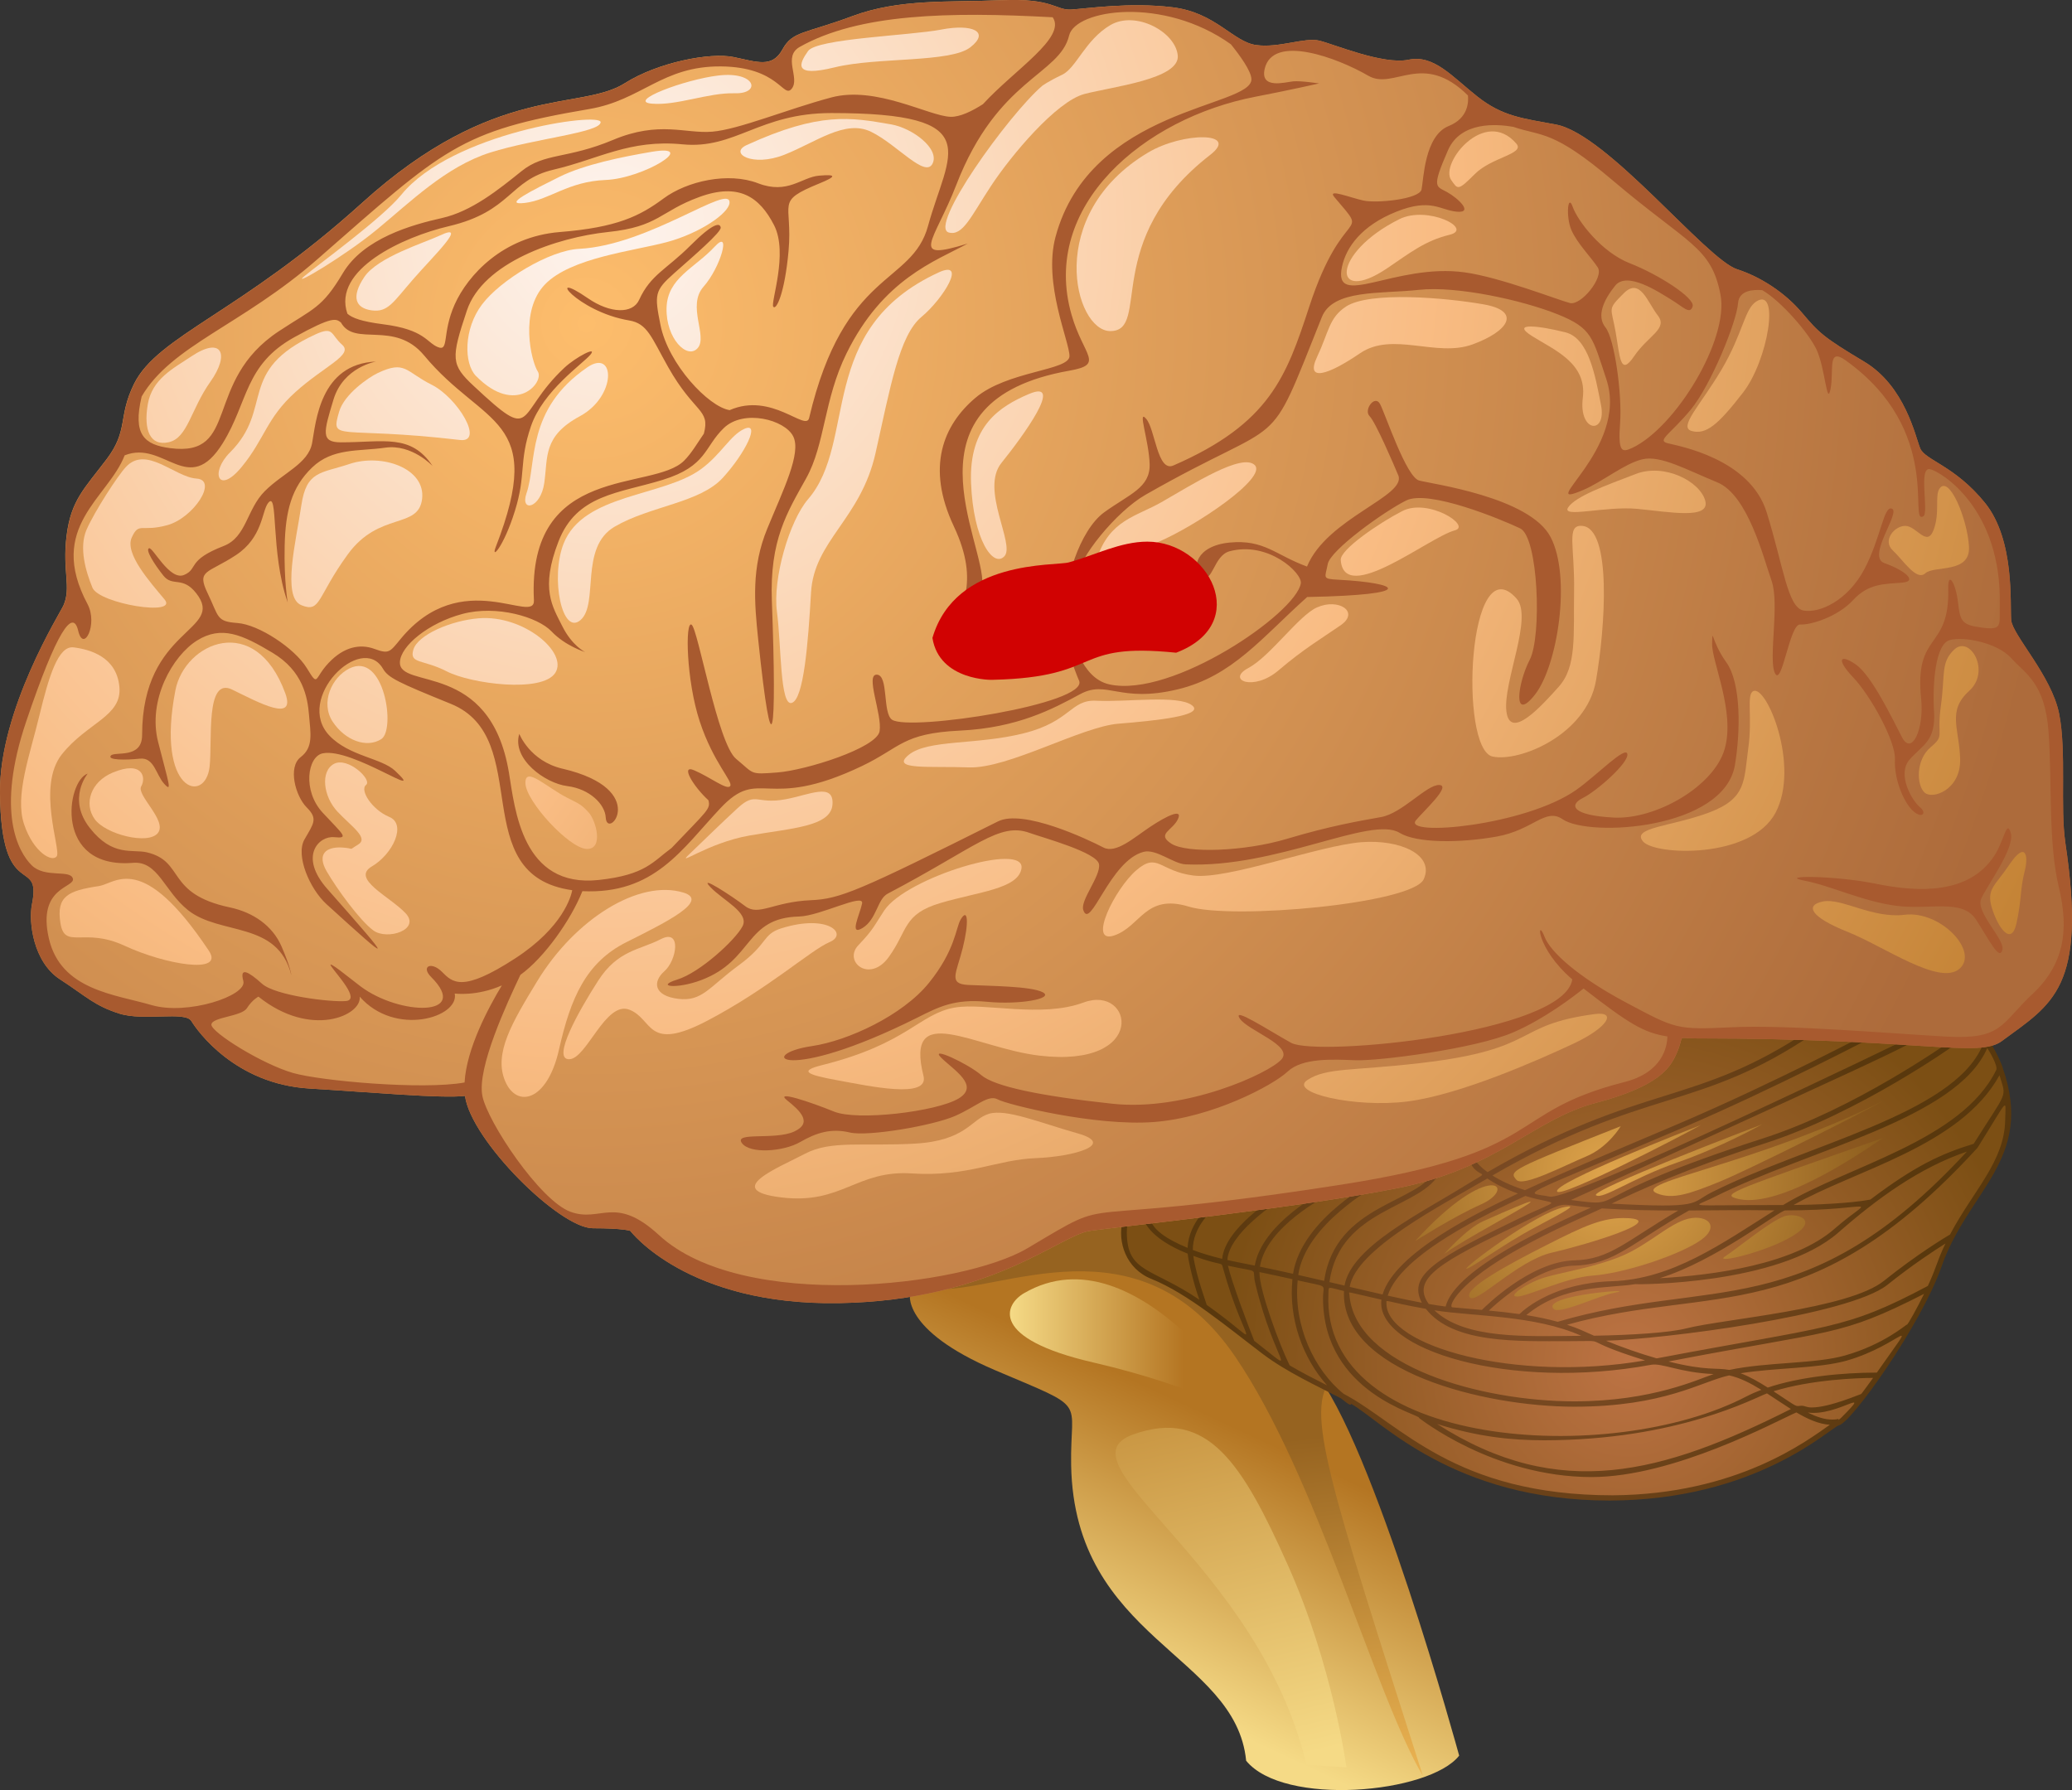 <?xml version="1.0" encoding="UTF-8"?><svg xmlns="http://www.w3.org/2000/svg" xmlns:xlink="http://www.w3.org/1999/xlink" viewBox="0 0 761.78 658.19"><rect x="0" y="0" width="761.78" height="658.19" fill="#333333" stroke="none"/><defs><style>.cls-1{fill:url(#radial-gradient-39);}.cls-2{fill:url(#radial-gradient-46);}.cls-3{fill:url(#linear-gradient-2);}.cls-4{fill:url(#radial-gradient-7);}.cls-5{fill:url(#radial-gradient-34);}.cls-6{fill:url(#radial-gradient-10);}.cls-7{fill:url(#radial-gradient-47);}.cls-8{fill:url(#radial-gradient-48);}.cls-9{fill:url(#radial-gradient-31);}.cls-10{fill:url(#radial-gradient-28);}.cls-11{fill:url(#radial-gradient-65);}.cls-12{fill:url(#radial-gradient-16);}.cls-13{fill:url(#radial-gradient-57);}.cls-14{fill:url(#radial-gradient-50);}.cls-15{fill:url(#radial-gradient-20);}.cls-16{fill:url(#radial-gradient-21);}.cls-17{fill:url(#radial-gradient-8);}.cls-18{fill:url(#radial-gradient-5);}.cls-19{fill:url(#radial-gradient-4);}.cls-20{fill:url(#radial-gradient-67);}.cls-21{fill:url(#radial-gradient-40);}.cls-22{fill:url(#radial-gradient-64);}.cls-23{fill:url(#radial-gradient-32);}.cls-24{fill:url(#radial-gradient-52);}.cls-25{fill:url(#radial-gradient-54);}.cls-26{fill:url(#radial-gradient-25);}.cls-27{fill:url(#radial-gradient-26);}.cls-28{fill:url(#radial-gradient-22);}.cls-29{fill:url(#radial-gradient-6);}.cls-30{fill:url(#radial-gradient-19);}.cls-31{fill:url(#radial-gradient-60);}.cls-32{fill:url(#radial-gradient-12);}.cls-33{fill:url(#radial-gradient-55);}.cls-34{fill:url(#radial-gradient-49);}.cls-35{fill:url(#radial-gradient-41);}.cls-36{fill:url(#radial-gradient-35);}.cls-37{fill:url(#radial-gradient);}.cls-38{fill:url(#radial-gradient-27);}.cls-39{fill:url(#radial-gradient-13);}.cls-40{fill:url(#radial-gradient-43);}.cls-41{fill:url(#radial-gradient-30);}.cls-42{fill:url(#radial-gradient-66);}.cls-43{fill:url(#radial-gradient-51);}.cls-44{fill:url(#radial-gradient-61);}.cls-45{fill:url(#radial-gradient-24);}.cls-46{fill:url(#radial-gradient-58);}.cls-47{fill:url(#radial-gradient-15);}.cls-48{fill:url(#radial-gradient-2);}.cls-49{fill:url(#radial-gradient-38);}.cls-50{fill:url(#radial-gradient-3);}.cls-51{fill:#d10202;}.cls-52{fill:url(#radial-gradient-56);}.cls-53{fill:url(#radial-gradient-42);}.cls-54{fill:url(#radial-gradient-53);}.cls-55{fill:url(#radial-gradient-45);}.cls-56{fill:url(#radial-gradient-17);}.cls-57{fill:url(#radial-gradient-33);}.cls-58{fill:url(#radial-gradient-14);}.cls-59{fill:url(#linear-gradient-3);}.cls-60{fill:url(#radial-gradient-37);}.cls-61{fill:url(#linear-gradient);}.cls-62{fill:url(#radial-gradient-29);}.cls-63{fill:url(#radial-gradient-62);}.cls-64{fill:#a85a2f;}.cls-65{fill:url(#radial-gradient-59);}.cls-66{fill:url(#radial-gradient-23);}.cls-67{fill:url(#radial-gradient-63);}.cls-68{fill:url(#radial-gradient-36);}.cls-69{fill:url(#linear-gradient-4);}.cls-70{fill:url(#radial-gradient-11);}.cls-71{fill:url(#radial-gradient-18);}.cls-72{fill:url(#radial-gradient-9);}.cls-73{fill:url(#radial-gradient-44);}</style><linearGradient id="linear-gradient" x1="409.29" y1="616.67" x2="471.08" y2="484.26" gradientUnits="userSpaceOnUse"><stop offset="0" stop-color="#f5da86"/><stop offset=".7" stop-color="#b47522"/></linearGradient><linearGradient id="linear-gradient-2" x1="371.29" y1="496.47" x2="462.69" y2="496.47" xlink:href="#linear-gradient"/><linearGradient id="linear-gradient-3" x1="466.07" y1="648.37" x2="402.4" y2="376.06" xlink:href="#linear-gradient"/><linearGradient id="linear-gradient-4" x1="445.27" y1="670.86" x2="423.51" y2="475.68" gradientUnits="userSpaceOnUse"><stop offset="0" stop-color="#f2ba56"/><stop offset=".7" stop-color="#966320"/></linearGradient><radialGradient id="radial-gradient" cx="598.65" cy="500.33" fx="598.65" fy="500.33" r="148.19" gradientUnits="userSpaceOnUse"><stop offset="0" stop-color="#bd7344"/><stop offset="1" stop-color="#7c4f14"/></radialGradient><radialGradient id="radial-gradient-2" cx="575.79" cy="465.14" fx="575.79" fy="465.14" r="130.92" gradientUnits="userSpaceOnUse"><stop offset="0" stop-color="#89522d"/><stop offset="1" stop-color="#59380d"/></radialGradient><radialGradient id="radial-gradient-3" cx="215.62" cy="118.95" fx="215.62" fy="118.95" r="545.41" gradientUnits="userSpaceOnUse"><stop offset="0" stop-color="#fdbd6c"/><stop offset="1" stop-color="#ad6b3b"/></radialGradient><radialGradient id="radial-gradient-4" cx="32.66" cy="173.81" fx="32.66" fy="173.81" r="442.95" gradientUnits="userSpaceOnUse"><stop offset="0" stop-color="#fdf4ef"/><stop offset=".47" stop-color="#f9bc83"/><stop offset="1" stop-color="#b77522"/></radialGradient><radialGradient id="radial-gradient-5" cx="223.67" cy="83.64" fx="223.67" fy="83.64" r="646.01" xlink:href="#radial-gradient-4"/><radialGradient id="radial-gradient-6" cx="223.67" cy="83.75" fx="223.67" fy="83.75" r="643.68" xlink:href="#radial-gradient-4"/><radialGradient id="radial-gradient-7" cx="223.67" cy="83.69" fx="223.67" fy="83.69" r="645.67" xlink:href="#radial-gradient-4"/><radialGradient id="radial-gradient-8" cx="223.67" cy="83.56" fx="223.67" fy="83.56" r="645.55" xlink:href="#radial-gradient-4"/><radialGradient id="radial-gradient-9" cx="223.67" cy="83.69" fx="223.67" fy="83.69" r="645.69" xlink:href="#radial-gradient-4"/><radialGradient id="radial-gradient-10" cx="223.67" cy="83.69" fx="223.67" fy="83.69" r="645.68" xlink:href="#radial-gradient-4"/><radialGradient id="radial-gradient-11" cx="223.67" cy="83.69" fx="223.67" fy="83.69" r="645.69" xlink:href="#radial-gradient-4"/><radialGradient id="radial-gradient-12" cx="223.67" cy="83.69" fx="223.67" fy="83.69" r="645.66" xlink:href="#radial-gradient-4"/><radialGradient id="radial-gradient-13" cx="223.67" cy="83.69" fx="223.67" fy="83.69" r="645.66" xlink:href="#radial-gradient-4"/><radialGradient id="radial-gradient-14" cx="223.67" cy="83.69" fx="223.67" fy="83.69" r="645.67" xlink:href="#radial-gradient-4"/><radialGradient id="radial-gradient-15" cx="224.32" cy="83.69" fx="224.32" fy="83.69" r="643.66" xlink:href="#radial-gradient-4"/><radialGradient id="radial-gradient-16" cx="223.67" cy="83.69" fx="223.67" fy="83.69" r="645.66" xlink:href="#radial-gradient-4"/><radialGradient id="radial-gradient-17" cx="223.71" cy="83.69" fx="223.71" fy="83.69" r="645.56" xlink:href="#radial-gradient-4"/><radialGradient id="radial-gradient-18" cx="223.67" cy="83.69" fx="223.67" fy="83.69" r="645.68" xlink:href="#radial-gradient-4"/><radialGradient id="radial-gradient-19" cx="223.67" cy="83.69" fx="223.67" fy="83.69" r="645.67" xlink:href="#radial-gradient-4"/><radialGradient id="radial-gradient-20" cx="223.67" cy="83.67" fx="223.67" fy="83.67" r="645.69" xlink:href="#radial-gradient-4"/><radialGradient id="radial-gradient-21" cx="223.66" cy="83.68" fx="223.66" fy="83.68" r="645.7" xlink:href="#radial-gradient-4"/><radialGradient id="radial-gradient-22" cx="223.68" cy="82.35" fx="223.68" fy="82.35" r="646.86" xlink:href="#radial-gradient-4"/><radialGradient id="radial-gradient-23" cx="223.67" cy="83.69" fx="223.67" fy="83.69" r="645.67" xlink:href="#radial-gradient-4"/><radialGradient id="radial-gradient-24" cx="222.15" cy="83.66" fx="222.15" fy="83.66" r="648.79" xlink:href="#radial-gradient-4"/><radialGradient id="radial-gradient-25" cx="223.54" cy="83.85" fx="223.54" fy="83.85" r="645.94" xlink:href="#radial-gradient-4"/><radialGradient id="radial-gradient-26" cx="223.68" cy="83.69" fx="223.68" fy="83.69" r="645.65" xlink:href="#radial-gradient-4"/><radialGradient id="radial-gradient-27" cx="223.67" cy="83.69" fx="223.67" fy="83.69" r="645.67" xlink:href="#radial-gradient-4"/><radialGradient id="radial-gradient-28" cx="223.67" cy="83.68" fx="223.67" fy="83.68" r="645.67" xlink:href="#radial-gradient-4"/><radialGradient id="radial-gradient-29" cx="223.68" cy="83.68" fx="223.68" fy="83.68" r="645.66" xlink:href="#radial-gradient-4"/><radialGradient id="radial-gradient-30" cx="223.68" cy="83.69" fx="223.68" fy="83.69" r="645.65" xlink:href="#radial-gradient-4"/><radialGradient id="radial-gradient-31" cx="223.65" cy="83.69" fx="223.65" fy="83.69" r="645.7" xlink:href="#radial-gradient-4"/><radialGradient id="radial-gradient-32" cx="223.67" cy="83.69" fx="223.67" fy="83.69" r="645.67" xlink:href="#radial-gradient-4"/><radialGradient id="radial-gradient-33" cx="223.63" cy="83.7" fx="223.63" fy="83.7" r="645.71" xlink:href="#radial-gradient-4"/><radialGradient id="radial-gradient-34" cx="223.67" cy="83.67" fx="223.67" fy="83.67" r="645.68" xlink:href="#radial-gradient-4"/><radialGradient id="radial-gradient-35" cx="223.67" cy="83.69" fx="223.67" fy="83.69" r="645.67" xlink:href="#radial-gradient-4"/><radialGradient id="radial-gradient-36" cx="223.67" cy="83.18" fx="223.67" fy="83.18" r="646.59" xlink:href="#radial-gradient-4"/><radialGradient id="radial-gradient-37" cx="223.67" cy="83.67" fx="223.67" fy="83.67" r="645.71" xlink:href="#radial-gradient-4"/><radialGradient id="radial-gradient-38" cx="223.67" cy="83.68" fx="223.67" fy="83.68" r="645.69" xlink:href="#radial-gradient-4"/><radialGradient id="radial-gradient-39" cx="223.67" cy="83.69" fx="223.67" fy="83.69" r="645.66" xlink:href="#radial-gradient-4"/><radialGradient id="radial-gradient-40" cx="223.67" cy="83.69" fx="223.67" fy="83.69" r="645.68" xlink:href="#radial-gradient-4"/><radialGradient id="radial-gradient-41" cx="223.67" cy="83.69" fx="223.67" fy="83.69" r="645.66" xlink:href="#radial-gradient-4"/><radialGradient id="radial-gradient-42" cx="223.68" cy="83.68" fx="223.68" fy="83.68" r="645.7" xlink:href="#radial-gradient-4"/><radialGradient id="radial-gradient-43" cx="223.36" cy="83.89" fx="223.36" fy="83.89" r="644.8" xlink:href="#radial-gradient-4"/><radialGradient id="radial-gradient-44" cx="223.67" cy="83.68" fx="223.67" fy="83.68" r="645.68" xlink:href="#radial-gradient-4"/><radialGradient id="radial-gradient-45" cx="223.67" cy="82.96" fx="223.67" fy="82.96" r="647.02" xlink:href="#radial-gradient-4"/><radialGradient id="radial-gradient-46" cx="223.67" cy="83.69" fx="223.67" fy="83.69" r="645.66" xlink:href="#radial-gradient-4"/><radialGradient id="radial-gradient-47" cx="223.67" cy="83.68" fx="223.67" fy="83.68" r="645.68" xlink:href="#radial-gradient-4"/><radialGradient id="radial-gradient-48" cx="223.67" cy="83.69" fx="223.67" fy="83.69" r="645.67" xlink:href="#radial-gradient-4"/><radialGradient id="radial-gradient-49" cx="223.67" cy="84.2" fx="223.67" fy="84.2" r="644.65" xlink:href="#radial-gradient-4"/><radialGradient id="radial-gradient-50" cx="223.67" cy="83.69" fx="223.67" fy="83.69" r="645.65" xlink:href="#radial-gradient-4"/><radialGradient id="radial-gradient-51" cx="222.34" cy="83.69" fx="222.34" fy="83.69" r="647.5" xlink:href="#radial-gradient-4"/><radialGradient id="radial-gradient-52" cx="223.68" cy="83.69" fx="223.68" fy="83.69" r="645.66" xlink:href="#radial-gradient-4"/><radialGradient id="radial-gradient-53" cx="223.67" cy="83.67" fx="223.67" fy="83.67" r="645.69" xlink:href="#radial-gradient-4"/><radialGradient id="radial-gradient-54" cx="223.53" cy="84.21" fx="223.53" fy="84.21" r="645.22" xlink:href="#radial-gradient-4"/><radialGradient id="radial-gradient-55" cx="223.67" cy="83.69" fx="223.67" fy="83.69" r="645.66" xlink:href="#radial-gradient-4"/><radialGradient id="radial-gradient-56" cx="591.87" cy="432.48" fx="591.87" fy="432.48" r="120.22" gradientUnits="userSpaceOnUse"><stop offset="0" stop-color="#e0a54c"/><stop offset="1" stop-color="#7c4f14"/></radialGradient><radialGradient id="radial-gradient-57" cx="591.8" cy="432.48" fx="591.8" fy="432.48" r="120.21" xlink:href="#radial-gradient-56"/><radialGradient id="radial-gradient-58" cx="591.75" cy="432.48" fx="591.75" fy="432.48" r="120.27" xlink:href="#radial-gradient-56"/><radialGradient id="radial-gradient-59" cx="591.72" cy="432.29" fx="591.72" fy="432.29" r="120.3" xlink:href="#radial-gradient-56"/><radialGradient id="radial-gradient-60" cx="592.19" cy="432.48" fx="592.19" fy="432.48" r="119.39" xlink:href="#radial-gradient-56"/><radialGradient id="radial-gradient-61" cx="591.89" cy="432.39" fx="591.89" fy="432.39" r="119.87" xlink:href="#radial-gradient-56"/><radialGradient id="radial-gradient-62" cx="591.79" cy="432.48" fx="591.79" fy="432.48" r="120.33" xlink:href="#radial-gradient-56"/><radialGradient id="radial-gradient-63" cx="591.8" cy="432.48" fx="591.8" fy="432.48" r="120.22" xlink:href="#radial-gradient-56"/><radialGradient id="radial-gradient-64" cx="591.8" cy="432.48" fx="591.8" fy="432.48" r="120.22" xlink:href="#radial-gradient-56"/><radialGradient id="radial-gradient-65" cx="592.35" cy="432.32" fx="592.35" fy="432.32" r="121.1" xlink:href="#radial-gradient-56"/><radialGradient id="radial-gradient-66" cx="591.56" cy="432.42" fx="591.56" fy="432.42" r="120" xlink:href="#radial-gradient-56"/><radialGradient id="radial-gradient-67" cx="592.03" cy="432.4" fx="592.03" fy="432.4" r="120.42" xlink:href="#radial-gradient-56"/></defs><g id="Layer_1"><g><path class="cls-61" d="m334.6,475.37s-3.73,13.52,31.24,28.44c34.97,14.92,27.51,9.79,27.97,34.97,1.19,64.02,60.52,69.5,64.34,108.63,13.81,16.95,67.41,12.08,78.32-1.87,0,0-31.7-116.09-53.61-141.73-21.91-25.64-38.23-68.07-78.79-59.21-40.56,8.86-65.27,20.98-69.47,30.77Z"/><path class="cls-3" d="m376.48,475.51c-7.24,4.21-12.73,16.65,25.47,25.47,38.2,8.81,60.73,21.55,60.73,21.55,0,0-44.08-71.51-86.2-47.02Z"/><path class="cls-59" d="m416.65,527.43c-28.76,10.28,46.02,47.33,63.67,121.47l14.69.98s-4.9-37.22-21.55-74.45c-16.65-37.22-29.39-57.8-56.82-48Z"/><path class="cls-69" d="m343.49,473.99c24.18,1.73,75.09-27.36,110.65,24.86,30.26,44.45,51.12,123.9,69,154.16-34.91-109.2-43.45-134.55-33.57-146.08,3.73-4.35-33.57-74.6-73.35-72.73-39.78,1.87-75.22,25.49-72.73,39.78Z"/><path class="cls-37" d="m464.76,497.03c12.67,9.6,29.96,15.74,38.02,21.89,8.06,6.14,36.48,32.26,90.24,31.87,53.76-.38,80.26-27.65,82.95-27.65s28.8-34.56,36.86-57.6c8.06-23.04,24.96-34.56,25.35-53.76.38-19.2-8.06-28.8-8.06-28.8-26.4-41.88-78.23-43.18-195.83-3.55-117.6,39.64-132.33,72.58-114.45,88.25,19.74,8.72,24.08,13.56,44.93,29.35Z"/><path class="cls-48" d="m736.33,392.76c.13-.36-3.2-8.03-5.48-10.44l-1.07.94c-.75-.13-.24-.35-1,1.39-10.95,25.22-64.79,36.21-99.72,53.89-7.62,3.88-3.23,5.85-36.56,4.03,9.45-4.54,26.85-12.64,56.5-22.2,34.76-11.21,69.73-36.2,69.77-36.23l-1.14-1.59c-2.66,1.62-35.67,25.14-69.24,35.96-70.7,22.77-48.95,25.6-70.81,22.72,141.79-64.71,127.65-58.21,126.46-60.67-3.96,2.14-126.18,61.04-134.25,59.43-9.35-1.87-14.28,1.62,48.19-25.02,34.23-14.61,71.32-34.07,71.33-34.08l-.91-1.73c-.52.21-35.98,18.98-71.19,34.01-17.93,7.67-38.59,16.15-56.55,24.45-5.27-1.69-9.16-3.61-11.97-5.4,56.36-32.47,75.93-23.61,118.04-52.13-1.41-1.91-1.07-1.57-1.17-1.57-42.65,28.63-61.55,19.34-118.66,52.47-6.15-4.5-3.56-5.47-6.57-3.78,3.5,7.12,9.02,2.08-1.59,8.67-16.4,10.22-41.89,22.49-44.43,36.83-1.82-.42-3.67-.85-5.54-1.29,3.78-27.47,34.26-26.98,40.62-40.44l-1.78-.81c-5.36,12.21-36.74,12.35-40.77,40.81-3.12-.72-6.3-1.45-9.54-2.18,1.38-9.44,8.59-17.74,15.59-23.65,13.04-11.03,14.76-7.61,12.89-11.22-.04.1-27.12,13.96-30.39,34.44-4-.89-8.06-1.77-12.18-2.62,2.38-14.91,24.57-25.94,24.66-26.24-1.13-2.14-.91-1.64-.91-1.74-.02.12-22.95,11.84-25.64,27.59-5.85-1.19-6.53-1.25-10.05-2.04.17-4.67,4.59-10.12,9.2-14.28,9.08-8.26,10.27-5.92,8.38-8.92-.02.14-18.43,11.33-19.51,22.75-4.22-1.02-7.79-2.12-10.8-3.26,0-4.14,1.57-7.88,4.07-11.18,3.99-5.24,4.9-3.12,2.92-5.79-.1-.09-8.49,6.59-8.91,16.2-17.52-7.26-11.15-11.7-16.2-10.83.06.43,1.55,7.09,16.24,12.96.2,2.5,2.08,10.83,4.3,16.94-17.56-11.95-26.57-9.77-26.68-24.69,0-4.91,1.41-3.76-1.53-4.44-2.01,7.79,1.2,17.74,10.57,21.48,13.2,5.27,28.17,17.9,40.86,27.53,8.99,6.8,20.2,11.87,28.8,16.36,3.44,2.75,3.5,2.58,3.81,2.06,11.06,6.26,37.52,35.53,94.98,35.54,53.8-.15,80.56-26.29,84.24-27.64h0c4.51-.69,30.24-36.87,37.76-58.27,9.76-28.18,34.25-39.45,22.57-73.1Zm-35.24,94.29c-.36,0-8.46,7.28-22.7,11.34-10.88,3.14-28.57,2.36-42.61,5.33-4.74-.91-8.23.44-22.37-3.1,60.87-11.75,62.76-8.94,93.99-24.88-2.5,5.11-6.09,11.59-6.31,11.32Zm-71.06,18.19c-5.56,1.83-22.53,10.03-51.23,10.03-33.96,0-80.81-12.77-82.71-39.44-.09-.98-1.72-.99,11.8,2.05-2.43,18.36,47.27,33.57,99.14,23.95,4.03-.75,10.46,2.87,23,3.41Zm-120.29-26c-.02-1.69-1.29-.79,14.48,2.02,10.12,12.89,33.7,11.88,52.65,11.88,16.49,0,1.43-1.21,27.96,7.08-47.78,8.22-95.25-5.27-95.09-20.99Zm17.62,2.56c14.06,2.24,36.98,1.75,54,9.37-20.32.17-42.66,1.37-54-9.37Zm128.99-36.74c34.08,0,32.67-5.99,18.21,6.69-14.99,13.18-44.43,17.14-64.32,18.23,20.81-6.49,44.03-24.92,46.11-24.92Zm-63.74,26.03c-20.87.68-31.61,9.8-33.98,12.09-3.72-.53-7.48-.94-11.25-1.29,7.94-7.47,20.53-16.28,31.45-16.52,14.78-.41,21.02-8.41,42.15-20.28,15.6-.07,16.69-.21,31.44-.05-19.52,12.32-37.66,25.36-59.82,26.06Zm-31.46,12.47c13.91-11.49,30.31-9.72,40.14-11.4l.04.16h0l-.03-.13c.01.1,52.36.42,74.56-18.97,14.25-12.5,29.87-23.88,47.27-29.78-59.38,64.32-94,45.89-150.44,62.58-3.74-1.04-7.6-1.83-11.53-2.46Zm164.49-63c-11.89,3.67-21.37,7.97-38.01,20.53-7.38,1.4-20.49,1.92-28.22,1.99,22.5-12.86,61.36-21.57,75.71-47.71,2.56,8.64,3.21,4.97-9.48,25.19Zm-95.69,19.75c34.5-17.49,89.53-28.81,100.68-54.96.77,1.17,4.01,6.61,3.3,8.06-12.72,26.18-55.02,35.46-78.37,49.68-37.61-.05-33.33,1.11-25.61-2.79Zm-12.91,4.79c-18.97,11.03-25.12,18.06-38.24,18.32-16.25.47-32.86,17.16-33.98,18.24-3.64-.33-7.27-.62-10.84-.96-1.78-.17,2.13-9.27,24.82-21.73,12.2-6.78,24.65-12.07,30.11-14.64,9.24.63,18.87.77,28.13.77Zm-32.14-1.08c-13.24,5.98-49.85,22.15-53.41,36.39-1.9-.24-3.98-.56-6.19-.94-6.77-9.36,4.57-15.58,33.35-29.36,19.22-9.28,12.63-7.26,26.24-6.09Zm-27.09,4.32c-29.2,14.2-40.48,20.34-35.07,30.67-3.83-.72-8.03-1.6-12.54-2.61,4.74-15.1,36.61-30.17,50.6-36.66,12.22,3.79,14.16.32-2.99,8.6Zm-10.99-15c2.67,1.8,6.3,3.76,11.25,5.52-14.46,6.77-45.2,21.71-49.76,37.12-3.85-.87-7.88-1.8-12.09-2.79,2.3-13.97,34.27-30.3,50.6-39.85Zm-52.7,41.37c-1.32,29.45,51.51,42.53,84.68,42.53s46.63-9.26,56.93-11.51c3.86.82,7.84,2.84,11.84,5.31-1.9.72-3.74,1.52-5.46,2.41-49.74,26.02-156.53,19.34-153.71-37.87.11-2.88-.35-2.29,5.71-.87Zm190.12,37.87c-.27,0-11.61,4.96-18.17,4.94-2.13,0-2.22-.63-3.8-.63-2.54.09-.55,1.06-10.24-5.32,14.06-4.35,31.07-4.89,36.62-4.92-.25.35-4.36,6.05-4.41,5.93Zm-25.82,5.52c-47.08,23.7-85.08,34.3-130.05,5.5,14.86,4.69,27.22,5.99,39.28,5.99,49.28-.03,77.49-15.67,81.99-17.24,2.86,1.85,5.98,3.98,8.78,5.74Zm-183.25-47.75c-1.47,14.34,3.69,28.94,12.74,39.04-4.46-2.25-9.2-4.66-13.77-7.35-3.67-7.4-11.26-27.85-11.09-34.3,4.1.85,8.14,1.72,12.13,2.61Zm-36.45-8.56c11.05,4.01,10.21,1.94,10.9,4.4,8.41,30.47,16.36,29.41-5.99,13.6.13-.06-3.76-10.08-4.91-18Zm22.4,31.21c-2.47-6.16-8.28-21.64-9.67-27.61,12.52,2.74,8.58.46,10.06,6.53,7.23,30.21,17.24,34.71-.4,21.08Zm131.9,56.82c-58.51,0-78.24-26.42-99.03-37.32-10.77-8.7-18.52-25.05-16.89-41.71,11.77,2.65,9.31,1.03,9.31,6.54.06,35.15,36.25,42.81,35.28,44.03.09.05,27.29,21.74,63.45,21.75,30.32,0,68.04-20.62,75.3-23.77,4.12,2.43,8.21,4.29,12.31,4.55-8.26,5.77-33.99,25.58-79.73,25.93Zm84.28-28.89c-.39.39-.88.86-1.34,1.17-.14-.69.24-.13-2.32-.13-2.83.02-5.85-1.01-8.98-2.58,11.07,1.46,24.1-10.01,12.64,1.53Zm12.72-16.23c-12.59,0-28.17,1.51-40.11,5.51-3.27-2.08-6.59-4-9.96-5.27,12.99-2.07,28.62-1.72,38.98-4.64,20.48-5.86,27.66-19.33,11.09,4.41Zm18.77-31.87c-30.67,16.3-35.52,14.47-99.69,26.64-6.4-1.83-12.81-4.11-18.64-6.49,20.82-.56,89.21-9.26,103.41-20.52,9.19-7.35,17.23-12.63,21.38-15.22-3.31,6.91-2.91,7.84-6.46,15.58Zm28.42-61.05c-.22,15.29-11.64,25.84-20.28,42.15-1.82,1.07-12.04,7.22-24.29,17.02-12.98,10.49-59.2,14.04-72.59,17.48-6.14,1.58-19.81,2.46-34,2.71-3.85-1.68-5.48-2.58-9.91-4.04,53.88-15.04,89.01,2.53,150.89-65.05,11.73-18.68,10.34-18.44,10.18-10.25Z"/><path class="cls-50" d="m759.33,309.8c-1.96-13.06.49-33.31-2.28-47.35-2.78-14.04-17.14-28.9-17.63-34.45-.49-5.55,1.47-29.39-9.63-43.1-11.1-13.71-22.04-15.67-23.84-20.08-1.79-4.41-5.55-22.86-20.57-31.84-15.02-8.98-16.65-10.61-22.86-17.96-6.21-7.35-15.18-13.22-23.84-16-11.42-3.67-47.69-49.69-66.61-53.22-12.24-2.29-19.59-2.94-28.9-10.29-9.31-7.35-16-15.51-25.31-13.55-9.31,1.96-27.43-5.71-32.82-7.02-5.39-1.3-14.69,2.77-23.18,1.63-8.49-1.14-14.85-11.92-30.69-13.88-15.84-1.96-31.68.49-37.39.82-5.71.32-6.53-4.25-25.63-3.43-19.1.82-37.39-.65-54.86,5.88-17.47,6.53-21.88,5.39-25.63,12.25-3.75,6.86-9.3,4.57-17.96,2.77-8.65-1.79-27.92,1.96-40,9.63-16.33,10.37-47.68-.27-96.49,43.92-44.68,40.45-75.14,48.83-83.92,66.61-6.04,12.24-1.96,16.98-10.12,27.75-8.16,10.78-13.06,15.02-14.69,28.08-1.63,13.06,1.8,18.94-1.14,25.63C22.19,225.26-.29,260.97,0,291.52c.39,41.22,15.42,22.64,11.75,40.98-1.31,6.53.49,21.22,10.29,27.59,9.8,6.37,12.57,9.63,21.71,12.57,9.14,2.94,24.32-.98,26.61,2.78,2.29,3.76,16.16,23.18,43.43,24.81,22.65,1.36,48.78,3.73,57.17,2.71,2.21,16.36,34.78,48.66,47.01,48.66,11.2,0,13.76.96,13.76.96,0,0,20.8,27.53,76.82,26.57,56.01-.96,80.98-24.96,92.18-26.57,11.2-1.6,75.86-8.32,112.98-15.68,37.13-7.36,49.93-25.29,72.98-31.37,23.05-6.08,27.21-12.8,29.45-17.6,3.68-7.89-.38-6.12,7.36-6.12,83.47,0,103.87,7.34,112.49.98,18.54-13.69,31.39-19.36,23.34-72.98Z"/><path class="cls-64" d="m107.1,358.52s-.26-2.82-3.59-10.51c-3.33-7.69-10.51-12.56-18.97-14.35-23.73-5.03-16.45-16.9-30.51-20.25-5.38-1.28-12.56,1.8-21.01-8.97-8.46-10.76-.77-19.99-.77-19.99-7.85,2.62-12.57,35.24,16.66,32.81,9.22-.77,11.53,10.51,20.25,17.43,11.78,9.35,32.93,3.83,37.93,23.83Zm522.37-121.85c-.2,6.59,8.59,24.98,4.6,38.77-3.99,13.79-25.38,25.97-40.76,25.18-15.39-.8-16.58-4.6-11.39-7.19,5.2-2.6,16.98-12.99,16.38-16.18-.6-3.2-11.39,7.99-18.78,13.19-18.87,13.26-63.89,17.28-58.95,11.19,2.59-3.2,13.19-12.79,8.59-12.99-4.6-.2-13.59,10.39-21.38,11.79-7.79,1.4-18.59,3.2-34.57,7.99-15.7,4.71-36.97,5.4-42.56,1.8-5.59-3.6.4-4.79,2.4-8.99,2-4.2-4.2-1.2-10.19,2.8-6,4-12.59,9.99-17.19,7.59-6.06-3.16-29.57-14.2-38.76-9.59-51.2,25.6-58.03,28.51-68.74,28.97-13.99.6-19.18,5.99-24.18,2.2-4.99-3.8-17.58-11.99-12.79-6.99,4.8,4.99,14.39,9.39,11.79,14.39-2.6,4.99-15.58,16.99-23.98,19.58-8.39,2.6-.2,3.6,8.79.2,19.4-7.32,15.85-22.86,35.97-23.38,7.79-.2,23.98-8.79,23.18-4.79-.8,4-5,12.19.2,8.99,5.2-3.2,5.39-10.59,9.19-12.59,32.58-17.13,40.99-26.39,52.15-22.37,5,1.8,24.98,7.19,25.58,11.59.6,4.4-6.99,13.19-5.8,16.78,2.61,7.82,9.72-18.14,22.18-21.39,4.6-1.2,10.99,4.39,15.39,4.6,33.51,1.52,68.2-18.05,78.73-11.59,6.2,3.8,21.98,3.8,35.57,1.4,13.59-2.4,17.99-10.79,24.38-6.39,9.79,6.73,59.39,3.74,63.34-19.99,2-11.99,2.4-29.97-3.2-37.76-5.59-7.79-5-13.38-5.2-6.79Zm103.6,78.2c-9.17,13.77-27.21,13.4-43.41,10.08-15.12-3.1-36.44-3.1-26.36-1.16,10.08,1.94,21.71,7.75,34.11,9.3,12.41,1.55,24.03-2.71,29.07,5.04,5.04,7.75,8.52,15.12,9.69,11.24,1.16-3.88-10.07-13.96-7.75-18.99,2.33-5.04,12.41-18.61,10.86-24.03-1.55-5.43-2.33,2.72-6.2,8.53Zm-526.26-32.22c-12.05-2.82-15.89-12.82-15.89-12.82-2.82,9.23,9.48,18.2,17.68,19.22,8.2,1.03,13.84,6.67,14.1,11.53.46,8.78,16.79-10.29-15.9-17.94Zm552.53,27.16c-1.96-13.06.49-33.31-2.28-47.35-2.78-14.04-17.14-28.9-17.63-34.45-.49-5.55,1.47-29.39-9.64-43.1-11.1-13.71-22.04-15.67-23.83-20.08-1.79-4.41-5.55-22.86-20.57-31.84-15.02-8.98-16.65-10.61-22.85-17.96-6.21-7.35-15.18-13.22-23.84-16-11.42-3.67-47.69-49.69-66.61-53.22-12.24-2.29-19.59-2.94-28.9-10.29-9.31-7.35-16-15.51-25.3-13.55-9.31,1.96-27.43-5.71-32.82-7.02-5.39-1.3-14.69,2.77-23.18,1.63-8.49-1.14-14.85-11.92-30.69-13.88-15.84-1.96-31.68.49-37.39.82-5.71.32-6.53-4.25-25.63-3.43-19.1.82-37.39-.65-54.86,5.88-17.47,6.53-21.88,5.39-25.63,12.25-3.75,6.86-9.31,4.57-17.96,2.77-8.66-1.79-27.92,1.96-40,9.63-16.33,10.38-47.68-.27-96.49,43.92-44.68,40.46-75.14,48.83-83.91,66.61-6.04,12.24-1.96,16.98-10.12,27.75-8.16,10.78-13.06,15.02-14.69,28.08-1.63,13.06,1.8,18.94-1.14,25.63C22.2,225.24-.29,260.97,0,291.52c.39,40.98,15.39,22.86,11.75,40.98-1.3,6.53.49,21.22,10.29,27.59,9.8,6.37,12.57,9.63,21.71,12.57,9.14,2.94,24.33-.98,26.61,2.78,2.28,3.76,16.16,23.18,43.43,24.81,22.65,1.36,48.78,3.73,57.17,2.71,2.18,16.29,34.76,48.66,47,48.66,11.2,0,13.76.96,13.76.96,0,0,20.8,27.53,76.81,26.57,56.02-.96,80.98-24.96,92.18-26.57,11.2-1.6,75.86-8.32,112.99-15.68,37.13-7.36,49.93-25.29,72.97-31.37,23.05-6.08,27.21-12.8,29.45-17.6,3.69-7.92-.38-6.12,7.36-6.12,83.47,0,103.87,7.34,112.49.98,18.54-13.69,31.39-19.36,23.34-72.98ZM556.43,46.66c10.59,3.6,14.4.94,36.54,19.72,27.84,23.61,36.17,24.27,39.58,41.97,3.17,16.51-16.54,48.92-32.56,56.39-3.85,1.8-5.12,1.28-4.35-9.23.77-10.51-2.05-31.02-5.38-35.12-3.33-4.1-.77-10,3.59-15.38,4.35-5.38,15.89,2.3,20.51,5.12,4.61,2.82,6.92,5.64,7.94,2.57,1.03-3.08-12.56-11.79-23.07-15.89-10.51-4.1-19.22-15.64-21.02-20.76-1.8-5.13-2.56,3.59-.51,8.46,2.05,4.87,7.43,10.25,9.74,13.84,2.31,3.59-6.15,14.1-10.25,13.07-4.1-1.02-25.63-9.48-38.7-11.28-25.5-3.5-48.54,13.93-45.11-2.05,1.54-7.18,7.17-15.12,19.99-20.25,12.81-5.13,16.15-.51,22.3,0,6.15.51.51-4.87-3.59-7.18-4.1-2.31-5.89-1.28.26-15.38,4.69-10.76,18.04-9.72,24.1-8.63ZM52.04,145.85c10.98-18.87,36.89-26.24,64.7-50.57,46.75-40.91,51.92-47.04,99.92-55.19,19.27-3.26,26.77-15.83,48.32-15.67,21.55.16,23.02,12.08,26.12,8.17,3.1-3.92-3.43-11.76,2.94-15.35,21.69-12.22,54.7-12.97,92.99-10.89,5.13,7.43-14.08,19.32-25.64,31.95-3.98,2.55-8.48,4.77-11.95,4.65-7.94-.27-27.38-11.5-43.8-7.12-16.42,4.38-33.94,11.77-43.8,12.59-9.86.82-19.44-4.11-36.41,3.01-16.98,7.12-25.19,4.66-33.68,11.5-8.49,6.84-18.34,14.78-29.29,17.25-10.95,2.46-28.75,7.39-36.41,20.26-7.66,12.87-10.68,12.87-23.54,21.36-28.01,18.47-14.14,46.38-39.97,42.98-9.57-1.26-13.78-4.98-10.47-18.93Zm3.64,223.71c-13.22-3.92-33.31-5.39-37.71-24.49-4.41-19.1,9.8-18.61,8.82-22.04-.98-3.43-10.28,0-15.18-4.9-4.9-4.9-13.22-19.59-1.96-52.9,11.26-33.3,17.14-41.63,19.1-33.3,1.96,8.32,7.35-2.45,3.43-9.8-15.14-28.39,7.57-38.95,13.65-54.7,14.63-5.83,23.47,15.9,36.13-4.57,9.31-15.06,7.94-28.75,26.28-38.88,13.97-7.71,15.24-6.86,17.11-5.4,5.03,9.13,19.66-1.03,30.6,12.14,21.91,26.4,45.01,22.33,26.34,70.34-1.96,5.05,2.81.28,7.01-13.17,4.2-13.45,1.4-17.94,5.89-31.11,4.48-13.17,19.06-22.98,21.86-26.34,2.81-3.36-5.32.84-9.53,4.77-18.52,17.29-10.14,28.38-33.35,6.72-8.41-7.85-8.41-10.09-2.52-27.74,5.89-17.65,33.07-26.9,51.85-28.87,18.78-1.96,19.06-7.57,33.63-12.89,14.57-5.32,22.14,0,27.46,10.37,5.33,10.37-1.4,28.59-.28,29.99,1.12,1.4,4.2-5.05,5.6-20.46,1.66-18.25-5.31-18.06,11.49-24.94,6.16-2.52,6.17-3.36-.28-2.8-6.44.56-11.49,7.01-22.42,2.8-10.93-4.2-26.06-.84-34.75,5.6-8.69,6.45-17.1,10.65-38.11,12.33-21.02,1.68-33.91,15.98-38.67,26.62-4.76,10.65-1.96,17.38-6.16,15.7-4.2-1.68-4.76-6.45-20.18-8.41-7.98-1.02-11.36-2.33-13.1-3.87-5.65-16.24,20.47-28.24,37.21-32.17,23.27-5.47,22.18-16.98,38.6-20.81,16.43-3.83,27.93-11.22,47.36-9.31,19.44,1.91,28.2-11.5,54.75-11.5,58.12,0,42.87,14.65,35.55,41.51-5.97,21.88-30.84,15.87-43.72,70.62-1.21,5.13-13.76-9.68-29.22-2.89-7.77-1.22-22.55-16.9-25.43-31.3-2.24-11.21-2.24-12.61,5.05-19.06,7.29-6.45,17.38-15.13,17.09-16.81-.28-1.68-2.52-1.96-11.21,6.72-8.69,8.69-14.57,10.65-18.78,19.9-2.39,5.26-10.65,5.04-18.78-.56-16.31-11.25-4.24,4.9,15.13,8.13,6.73,1.12,8.13,6.16,14.3,17.1,9.69,17.18,15.58,15.38,13.15,24.53-2.41,3.47-4.49,7.17-7.27,9.94-11.47,11.47-57.73.7-55.21,51.29.47,9.41-26.55-13.04-49.04,14.29-3.93,4.77-4.21,5.6-9.53,3.64-5.33-1.96-11.21-.84-16.82,5.04-5.61,5.88-3.64,9.25-8.13,1.96-4.48-7.29-17.66-15.98-25.5-16.54-7.85-.56-6.73-2.24-10.93-10.93-4.2-8.69,0-7.2,10.37-14.02,9.81-6.45,9.52-15.97,11.77-19.05,4.01-5.51.77,17.9,7.29,36.43,0,0-1.4-7.85-1.12-20.74.28-12.89,2.52-21.58,10.09-28.87,7.57-7.28,17.1-5.88,26.9-7.29,9.81-1.4,17.38,6.73,17.38,6.73-7.97-11.96-17.97-8.69-33.63-8.69-7.56,0-6.44-3.64-2.8-15.7,3.64-12.05,15.69-14.01,15.69-14.01-20.74.85-22.14,22.42-23.54,29.98-1.4,7.57-10.65,10.93-17.38,17.66-6.73,6.73-6.71,16.91-15.13,20.18-13.73,5.32-9.25,8.41-14.57,10.65-5.33,2.24-11.49-10.37-12.89-9.81-1.4.56,1.96,5.88,5.32,10.09,3.36,4.2,7.01,0,12.05,6.45,11.01,14.07-19.9,12.46-19.9,52.13,0,8.97-10.09,5.88-11.49,7.57-1.4,1.68,5.32,1.68,10.65,1.12,5.32-.56,5.89,5.88,8.96,9.25,3.08,3.36,1.68,0-2.24-15.41-3.92-15.41,5.33-31.67,14.3-37.27,8.97-5.6,16.53-2.24,27.74,4.48,11.21,6.72,12.9,16.25,13.45,22.98.56,6.73,1.68,11.77-3.08,15.41-4.77,3.64-1.96,14.29,2.24,18.5,4.21,4.2,2.52,5.89-.84,11.77-3.36,5.89,1.96,18.22,8.13,23.82,24.43,22.22,25.55,22.99.28-5.61-10.65-12.05-3.08-19.62,2.52-19.05,5.6.56,3.36-.84-4.2-8.97-7.56-8.13-5.6-20.74,0-21.86,10.93-2.19,38.96,18.1,26.62,6.45-5.04-4.76-16.81-5.32-24.1-12.89-13.12-13.63,11.74-38.18,19.62-24.66,1.96,3.36,5.61,5.05,24.94,12.9,30.97,12.57,5.2,63.03,44.64,68.53-.4,2.14-3.32,13.59-20.99,25.08-19.59,12.73-23.02,8.81-26.94,4.9-3.92-3.92-7.84-1.96-3.92,1.96,14.67,14.67-11.54,14.24-25.96,3.43-3.92-2.94-12.74-10.29-10.78-7.35,1.96,2.94,10.78,12.25,5.39,12.73-5.39.49-25.96-1.96-30.86-6.37-4.9-4.41-8.33-6.37-6.86-.98,1.47,5.39-20.57,12.73-33.8,8.82Zm115.12,28.47c-15.48,2.8-52.89-.59-63.04-3.49-11.43-3.27-30.2-15.02-30.04-17.8.16-2.78,11.1-2.94,13.06-6.04,1.96-3.1,4.24-4.24,4.24-4.24,19.29,15.49,38.11,6.87,37.22,0,13.08,14.91,36.72,7.58,34.94-1.14,0,0,7.97,1.13,17.33-2.99-4.9,8.11-13.03,23.27-13.71,35.7Zm576.29-32.39c-11.59,10.94-10.94,16.65-31.51,15.51-20.57-1.14-58.45-4.41-78.85-3.43-20.41.98-20.57.65-38.69-8.98-18.12-9.63-28.08-18.78-30.2-24.33-2.87-7.5-3.3,4.11,10.22,15.71-2.99,19.81-94.01,28.52-103.38,23.32-8.64-4.8-21.77-13.44-18.89-8.96,2.88,4.48,19.84,9.92,15.36,15.04-4.48,5.12-35.21,19.21-62.09,16.33-26.88-2.88-43.53-6.4-48.33-10.56-4.8-4.16-19.21-10.88-14.72-6.4,4.49,4.48,14.4,10.24,6.4,15.04-8,4.8-37.13,8.32-45.77,4.8-8.64-3.52-22.08-8-17.28-4.16,4.8,3.84,9.6,8.32,2.56,11.52-7.04,3.2-22.08,0-19.2,4.16,2.88,4.16,15.37,3.2,21.45-.32,6.08-3.52,11.52-5.12,18.24-3.52,6.72,1.6,30.73-2.56,38.73-6.08,8-3.52,12.16-8,15.69-6.08,3.52,1.92,35.85,9.92,57.29,8.32,21.45-1.6,43.85-13.44,49.29-18.56,5.44-5.12,16.65-4.48,24.97-4.16,8.32.32,43.85-4.16,57.94-10.24,11.78-5.09,22.63-13.51,25.88-16.14,16.9,13.12,22.19,16.27,30.83,17.63-.08,3.68-1.68,13.17-15.74,16.75-44.22,11.25-27.87,25.87-104.34,37.77-106.65,16.6-79.5,2.2-115.23,23.37-23.95,14.19-104.71,23.47-135.39-4.8-16.32-15.04-21.44-4.48-32.65-8.64-11.2-4.16-30.41-32.97-32.33-42.57-2.07-10.34,9.16-34.32,13.97-44.52,8.82-6.36,18.55-20.16,22.8-30.78,26.44,1.24,36.55-15.4,50.7-30.46,14.78-15.74,16.36,1.56,52.16-15.59,14.18-6.8,14.78-11.99,35.96-12.99,21.18-1,34.17-7.99,44.16-13.39,9.99-5.4,14.39,3.4,35.97-1.8,20.04-4.82,30.77-18.94,47.52-33.93,41.48-.8,33.88-5.19,11.4-6.36-6.08-.32-4.8-.64-3.84-5.76.96-5.12,20.49-19.2,28.81-23.36,8.32-4.16,35.21,7.04,41.93,10.24,6.72,3.2,8,39.69,3.52,48.33-4.48,8.64-6.4,23.37,1.92,12.81,8.32-10.56,13.45-43.21,5.76-57.93-7.68-14.72-43.53-19.52-48.33-20.8-4.8-1.28-12.48-24.65-14.4-28.17-1.92-3.52-6.08,2.24-3.84,4.48,2.24,2.24,8.96,17.92,10.56,21.76,3.2,7.68-26.24,15.73-33.55,33.56-11.64-4.25-15.74-10.04-28.46-8.82-12.39,1.2-14.19,9.59-10.19,12.39,4,2.8,4.23-7.6,10.19-9.19,14.18-3.8,26.78,7.99,26.18,11.79-1.73,10.98-47.22,42.21-70.34,37.17-10.99-2.4-12.99-17.98-15.39-18.38-2.4-.4,2.6,13.39,4.2,16.98,3.81,8.58-62.26,18.71-68.74,14.39-3.59-2.4-1.2-16.38-5.59-16.58-4.4-.2,2,14.59,1,20.78-1,6.19-27.18,14.39-37.56,15.18-10.39.8-8.4.6-15.19-4.99-6.8-5.59-13.99-47.75-16.38-49.35-2.4-1.6-2,20.38,3,35.57,4.99,15.18,12.39,22.18,11.19,23.78-1.2,1.6-7.19-3.2-13.19-5.79-5.35-2.32-.3,5.99,5.19,11,.88,3.24-.37,3.71-13.55,17.56-6.9,5.02-9.48,9.87-26.73,11.75-28.3,3.08-30.83-26.06-33.07-39.52-6.91-41.47-40.57-30.24-40.07-40.64.28-5.88,10.37-14.29,22.98-17.66,12.61-3.36,27.75,1.12,32.79,6.45,5.04,5.32,12.33,7.57,12.33,7.57,0,0-4.76-2.24-8.41-9.53-3.64-7.29-8.13-13.73-1.4-31.11,6.73-17.38,22.14-17.66,38.39-22.7,16.25-5.04,15.13-12.05,22.42-19.05,7.29-7.01,22.42-3.08,25.5,3.08,3.08,6.17-3.65,19.62-9.53,33.91-5.89,14.29-4.76,27.19-3.36,40.64,5.18,49.73,6.94,36.61,5.04-14.01-.84-22.42,5.6-32.51,12.61-45.12,7.01-12.61,6.44-28.87,14.85-45.96,13.44-27.33,32.56-33.85,44.56-40.36-22,6.82-12.31-.63-4.21-21.58,15.21-39.27,37.97-40.29,41.48-54.93,2.31-9.6,34.61-14.54,59.48,3.25,3.11,3.85,7.54,9.87,7.54,12.87,0,10.42-59.22,10.28-72.02,57.93-4.61,17.17,5.13,38.45,5.13,43.83s-22.81,5.38-34.6,15.38c-11.79,10-18.2,25.37-7.95,47.16,10.26,21.79,1.54,30.5-.51,40.24-2.05,9.74,10.25-8.2,11.02-18.46,1.2-16.01-31.19-67.8,32.04-78.95,13.07-2.31,5.12-5.38.77-20.51-11.57-40.14,26.63-72.37,67.67-80.23,12.05-2.31,23.33-4.87,23.33-4.87,0,0-6.67-1.03-9.49-.77-2.82.26-12.3,3.08-10.51-4.61,3-12.89,26.65-4.1,38.1,2.55,9.42,5.48,19.95-9.3,36.62,7.25.25,2.21.22,8.32-7.05,11.23-8.97,3.59-9.23,19.74-10,23.33-.77,3.59-16.4,5.13-21.27,4.1-4.87-1.03-13.59-4.61-10.77-1.28,13.62,16.1,3.47,1.47-9.23,40.24-8.45,25.8-14.51,43.01-49.98,58.44-5.9,2.56-6.66-13.33-10-17.17-3.33-3.85,1.02,7.94,1.28,16.66.26,8.71-7.43,11.02-16.66,17.69-9.23,6.66-15.12,26.66-13.84,35.11,1.28,8.46,3.59-4.1,3.85-11.02.26-6.92,14.35-24.35,25.12-30.5,53.06-30.32,43.89-12.97,64.85-65.36,4.1-10.25,21.53-8.46,35.63-9.99,14.1-1.54,38.19,3.84,51.01,8.97,12.81,5.13,12.81,8.46,17.94,23.84,8.58,25.73-27.21,48.78-8.46,40.76,7.18-3.07,15.12-9.74,21.78-11.28,6.67-1.54,16.15,3.85,27.43,8.46,11.28,4.61,16.92,27.43,19.99,36.14,3.08,8.71-1.28,28.96,1.28,34.09,2.56,5.13,5.38-18.2,9.23-17.94,3.85.25,13.84-2.82,19.48-8.97,5.64-6.15,11.53-5.89,17.94-6.41,6.41-.51.26-4.87-6.41-7.18-6.67-2.31,5.9-18.45,2.82-19.99-3.08-1.54-4.1,10.76-10.25,22.3-6.15,11.53-16.4,16.15-22.3,15.12-5.89-1.03-7.43-16.4-13.58-36.14-6.15-19.74-32.3-24.35-36.4-25.38-4.1-1.03,1.03-3.33,8.46-12.31,7.43-8.97,16.92-32.29,17.43-39.22.35-4.72,5.59-5.03,8.89-4.75,6.8,3.88,17.25,15.85,20.06,22.07,3.1,6.86,3.75,21.06,5.06,14.2,1.31-6.86-1.3-15.35,5.55-10.45,36.19,25.86,22.79,60.86,28.57,57.31,2.12-1.31-1.96-18.29,2.45-17.31,4.07.91,26.42,14.5,25.63,49.96-.16,7.35,1.14,9.3-6.37,8.32-7.51-.98-8.16-2.12-8.98-9.3-.82-7.19-3.75-11.76-3.59-5.06.56,22.98-12.52,15.64-9.96,40.49,1.14,11.1-3.43,21.06-7.02,14.2-3.59-6.86-11.1-22.69-16.98-26.78-5.88-4.08-7.35-1.96-.98,4.74,6.37,6.69,15.68,23.51,15.35,30.2-.33,6.69,2.77,14.86,6.2,18.45,3.43,3.59,5.88,1.47,2.94-.98-2.94-2.45-8.49-12.08-3.75-17.47,4.73-5.39,9.64-6.69,8.98-17.63-.65-10.94.65-24.82,5.71-26.28,5.06-1.47,17.63.93,22.69,6.64,5.06,5.71,12.41,8.87,13.72,27.31,1.3,18.45-.17,40.49,3.75,56.82,3.92,16.33,1.79,28.57-9.8,39.51Zm-363.68-.76c-4.26-2.33-20.16-2.33-27.52-2.72-7.37-.39-4.27-4.26-1.94-13.57s1.94-15.12-.77-10.47c-1.8,3.09-1.94,11.24-11.63,23.26-9.69,12.02-29.85,21.32-43.03,23.26-20.8,3.06-10.8,14.31,38.76-10.47,7.75-3.88,13.57-6.98,25.58-5.82,12.02,1.17,24.81-1.16,20.54-3.49Z"/><path class="cls-19" d="m208.7,293.42c-7.65-3.82-15.79-12.04-15.52-5.35.27,6.69,16.05,23.81,22.47,24.08,6.42.27,3.48-10.44.8-13.38-2.67-2.94-3.48-3.21-7.76-5.35Z"/><g><path class="cls-18" d="m174.99,138.24c-4.49-4.57-4.57-17.32,2.24-26.31,6.81-8.99,24.79-19.88,35.68-20.43,25.83-1.29,55.84-24.5,55.3-16.89-.27,3.82-10.89,11.17-23.15,14.44-12.26,3.27-35.12,5.68-44.65,15.48-9.53,9.81-5.13,28.29-2.67,32.11,2.45,3.81-8.03,16.59-22.74,1.6Z"/><path class="cls-29" d="m147.54,71.61c-7.08,8.72-30.51,25.61-35.68,29.97-5.18,4.36,14.44-7.08,26.69-17.16,12.26-10.08,25.34-23.15,41.68-28.33,16.34-5.17,40.59-7.35,40.59-11.17s-54.72,3.86-73.27,26.69Z"/><path class="cls-4" d="m264.13,27.76c-12.44,1.46-33.78,9.53-24.52,10.35,9.26.82,20.7-4.09,30.51-3.81,9.81.27,7.9-8.17-5.99-6.54Z"/><path class="cls-17" d="m274.48,53.36c-6.54,3,2.18,8.17,13.89,3.54,11.71-4.63,22.34-13.08,31.87-8.45,9.53,4.63,19.88,17.17,22.61,11.72,2.72-5.45-7.35-13.08-15.25-14.44-14.84-2.56-26.22-4.7-53.12,7.63Z"/><path class="cls-72" d="m239.61,55.82c-10.5,1.78-24.79,4.63-34.05,9.26-9.26,4.63-21.52,10.62-12.53,9.53,8.99-1.09,15.8-7.9,29.69-8.44,13.89-.55,34.59-13.35,16.89-10.35Z"/><path class="cls-6" d="m161.71,86.6c-5.45,2.59-22.88,7.9-27.78,15.26-4.9,7.35-3.27,11.44,2.72,12.26,5.99.82,7.9-3,15.25-11.44,7.35-8.45,20.7-21.25,9.81-16.07Z"/><path class="cls-70" d="m215.91,135.08c-22.61,15.46-18.47,35.13-22.34,46.3-2.45,7.08,5.18,5.72,6.54-3.81,1.36-9.53-.55-17.16,13.07-24.52,13.62-7.35,13.08-25.05,2.72-17.97Z"/><path class="cls-32" d="m262.76,90.68c-7.31,7.94-17.43,11.44-17.7,22.61-.27,11.17,7.62,19.07,11.44,14.71,3.81-4.36-4.09-15.53,2.18-22.61,6.27-7.08,10.35-21.52,4.09-14.71Z"/><path class="cls-39" d="m273.66,157.69c-5.18,2.35-8.44,9.26-15.8,14.71-14.01,10.37-43.41,8.98-50.66,27.51-4.9,12.53-.55,34.05,6.26,28.06,6.81-5.99-.54-26.7,12.53-34.32,13.08-7.63,31.33-8.72,39.77-17.98,8.44-9.26,13.89-20.7,7.9-17.98Z"/><path class="cls-58" d="m345.03,100.21c-45.19,20.85-29.56,62.02-47.94,83.35-6.81,7.9-13.08,29.15-11.44,41.4,1.63,12.26,1.09,34.87,5.45,33.5,4.36-1.36,5.99-21.52,7.08-40.59,1.09-19.07,18.25-26.97,23.7-51.21,5.45-24.24,8.71-43.31,16.89-50.12,8.17-6.81,16.89-21.24,6.26-16.34Z"/><path class="cls-47" d="m383.16,31.57c-12.49,10.78-42.01,51.91-34.32,53.93,5.18,1.36,8.17-5.99,15.53-17.16,7.35-11.17,23.97-31.05,34.32-33.78,10.35-2.72,35.14-5.45,34.32-14.16-.82-8.72-15.52-16.62-24.79-11.17-9.26,5.45-12.53,15.8-17.71,18.25-5.17,2.45-7.35,4.09-7.35,4.09Z"/><path class="cls-12" d="m346.11,10.87c-11.78,2.25-45.76,3.27-49.03,7.9-3.27,4.63-5.72,9.81,9.81,5.99,15.53-3.81,42.49-1.63,49.85-7.36,7.36-5.72.82-8.72-10.62-6.54Z"/><path class="cls-56" d="m422.11,56.09c-38.33,22.83-27.13,65.65-13.89,65.65,15.19,0-3.69-33.47,36.77-64.83,10.89-8.45-10.08-8.44-22.88-.82Z"/><path class="cls-71" d="m378.26,144.88c-10.75,4.61-22.06,11.71-21.25,32.69.82,20.97,8.17,31.33,12.26,26.97,4.09-4.36-8.99-24.52-1.09-34.32,7.9-9.81,23.43-31.05,10.08-25.33Z"/><path class="cls-30" d="m427.01,184.65c-9.33,5.33-19.07,6.54-23.7,20.7-4.63,14.16-2.45,21.79,4.36,16.07,6.81-5.72,3.81-16.07,17.98-22.06,14.16-5.99,40.31-23.7,35.68-28.33-4.63-4.63-22.88,7.08-34.32,13.62Z"/><path class="cls-15" d="m403.04,257.65c-9.52-.45-9.26,7.63-26.69,11.99-17.43,4.36-35.14,2.18-42.22,7.9-7.08,5.72,7.63,4.09,22.06,4.63,14.44.54,41.4-14.98,55.02-16.07,13.62-1.09,32.14-3,26.97-6.81-5.18-3.81-23.7-1.09-35.14-1.63Z"/><path class="cls-16" d="m484.22,223.33c-6.83,3.06-17.16,17.98-25.33,22.34-8.17,4.36,1.91,8.71,11.17.82,9.26-7.9,15.8-11.71,22.88-16.61,7.08-4.9-.82-10.08-8.72-6.54Z"/><path class="cls-28" d="m515.54,187.92c-8.45,4.35-22.88,14.16-22.61,17.98,1.21,16.97,32.54-8.44,41.95-10.89,6.27-1.64-9.81-11.99-19.34-7.08Z"/><path class="cls-66" d="m494.84,112.74c-6.25,4.1-6.26,9.26-10.62,18.52-4.36,9.26,3.82,6.81,15.8-1.36,11.98-8.17,28.06,1.63,41.4-3.27,13.35-4.9,17.98-12.26,4.08-14.71-13.89-2.45-41.95-4.9-50.67.82Z"/><path class="cls-45" d="m514.45,80.6c-25.2,12.6-24.81,31.83-4.36,17.98,8.45-5.72,13.89-10.08,22.88-12.26,8.99-2.18-8.17-10.89-18.52-5.72Z"/><path class="cls-26" d="m533.52,66.16c2.45,3.54,2.45,4.09,8.72-2.18,6.27-6.27,18.52-7.35,15.25-11.17-11.6-13.54-28.19,7.26-23.97,13.35Z"/><path class="cls-27" d="m596.98,107.84c-6.17,6.17-4.63,4.9-3,14.16,1.63,9.26,1.63,16.62,6.81,8.99,5.17-7.63,12.53-10.08,8.72-14.98-3.81-4.9-6.53-14.16-12.53-8.17Z"/><path class="cls-38" d="m645.74,110.83c-4.39,2.75-4.9,11.71-12.8,25.06-7.9,13.35-16.07,21.25-10.9,22.61,5.18,1.36,9.53-2.18,18.8-14.16,9.26-11.98,13.62-38.95,4.9-33.5Z"/><path class="cls-10" d="m601.34,174.3c-11.03,4.24-22.06,8.17-24.79,12.26-2.72,4.09,13.62-.55,25.33.54,11.71,1.09,26.97,4.09,25.06-3-1.91-7.08-14.98-13.89-25.6-9.81Z"/><path class="cls-62" d="m644.65,254.1c-2.69,1.2-.27,9.54-1.91,21.25-1.63,11.71-.54,18.25-14.44,23.43-13.89,5.18-28.6,5.45-24.24,10.62,4.36,5.18,39.77,6.54,48.76-10.62,8.99-17.16-3.27-46.85-8.17-44.67Z"/><path class="cls-41" d="m713.02,179.74c-1.73,2.66.27,8.99-2.18,15.25-2.45,6.27-6.26-1.63-10.35-1.63s-8.44,5.45-4.63,8.99c3.81,3.54,8.72,11.44,11.98,8.45,3.27-3,16.62.27,16.07-9.81-.55-10.08-7.35-26.69-10.9-21.25Z"/><path class="cls-9" d="m718.47,238.85c-5.03,4.79-3.27,8.99-4.9,20.7-1.63,11.71,1.63,10.62-3.81,15.25-5.45,4.63-5.17,13.89-2.18,16.62,3,2.72,13.35-1.09,13.08-12.26-.27-11.17-4.9-17.71,3.27-25.06,8.17-7.35.27-20.7-5.45-15.25Z"/><path class="cls-23" d="m700.22,336.36c-11.83,1.45-23.15-6.26-29.96-4.9-6.81,1.36-4.63,5.72,8.99,11.17,13.62,5.45,33.78,19.89,41.13,13.62,7.35-6.27-6.81-21.52-20.16-19.89Z"/><path class="cls-57" d="m738.62,318.11c-5.03,7.55-8.45,8.72-6.27,15.8s7.08,14.16,8.99,5.72c1.91-8.45,1.36-12.8,3-19.07,1.63-6.27.28-11.44-5.72-2.45Z"/><path class="cls-5" d="m586.36,372.86c-30.43,4.06-20.04,12.86-63.74,17.98-25.6,3-34.87,1.63-41.95,6.27-7.08,4.63,17.43,10.35,36.77,7.9,19.34-2.45,48.21-15.25,61.02-21.25,12.8-5.99,16.07-11.98,7.9-10.89Z"/><path class="cls-36" d="m500.55,309.67c-15.61,1.2-49.3,13.89-61.83,12.26-12.53-1.63-13.07-8.72-20.97-1.91-7.9,6.81-17.98,27.24-8.17,23.97,9.81-3.27,11.44-15.53,27.51-10.62,16.07,4.9,82.26-1.09,86.35-10.08,4.08-8.99-8.72-14.71-22.88-13.62Z"/><path class="cls-68" d="m325.13,334.73c-3.81,5.72-3.81,6.81-9.53,12.8-5.72,5.99,4.08,14.17,11.17,4.36,7.08-9.81,5.18-15.8,19.07-19.88,13.89-4.09,28.33-5.18,29.69-12.53,1.91-10.3-42.31,3.13-50.39,15.25Z"/><path class="cls-60" d="m288.91,293.87c-10.99,2.06-10.89-2.99-17.71,3.27-6.81,6.27-12.26,11.71-17.71,16.89-5.45,5.18,6.54-4.09,22.07-6.81,15.53-2.72,29.96-3.27,30.51-11.44.54-8.17-8.44-3.54-17.16-1.91Z"/><path class="cls-49" d="m176.06,227.34c-10.49.86-22.48,6.15-24.08,11.51-1.6,5.35,3.48,3.48,12.31,8.03,8.83,4.55,35.05,8.02,39.86.53,4.82-7.49-11.77-21.4-28.09-20.07Z"/><path class="cls-1" d="m128.44,170.62c-10.53,3.51-15.78,2.41-17.66,15.25-1.87,12.84-7.22,33.71,0,36.65,7.22,2.94,5.62-2.94,17.12-18.73,11.51-15.79,25.95-9.1,27.29-20.34,1.34-11.24-14.71-16.85-26.75-12.84Z"/><path class="cls-21" d="m115.87,123c-29.03,13.39-15.04,27.08-31.3,43.34-7.49,7.49-4.28,15.79,4.28,5.35,8.56-10.43,9.1-17.93,19.8-27.56,10.7-9.63,21.4-13.65,17.12-17.39-4.28-3.74-2.94-6.95-9.9-3.74Z"/><path class="cls-35" d="m70.38,131.02c-6.73,4.49-14.45,8.3-16.05,17.66-1.6,9.36.8,15.52,7.76,13.91,6.96-1.6,8.03-12.04,15.25-22.21,7.22-10.17,4.28-16.85-6.96-9.36Z"/><path class="cls-53" d="m46.3,171.69c-3.1,3.32-11.5,16.32-14.45,23.01-2.94,6.69-.27,15.52,2.14,21.4,2.41,5.89,31.84,10.7,26.49,4.28-5.35-6.42-14.72-16.85-12.04-22.74,2.68-5.89,3.48-1.87,13.11-4.55,9.63-2.68,18.73-16.59,10.7-17.12-8.03-.53-18.46-12.31-25.95-4.28Z"/><path class="cls-40" d="m64.49,253.83c-7.31,37.58,11.03,41.99,12.57,28.09,1.07-9.63-1.61-33.18,8.29-28.36,9.9,4.82,23.55,12.31,19.53,1.34-10.99-30.05-36.97-18.71-40.4-1.07Z"/><path class="cls-73" d="m27.04,238.04c-5.63-.73-9.1,10.71-12.58,25.15-3.48,14.45-9.09,29.43-5.62,39.86,3.48,10.43,10.43,14.18,12.04,11.77,1.61-2.41-7.49-25.68,1.87-37.46,9.37-11.77,22.21-13.91,21.14-24.88-1.07-10.97-10.7-13.65-16.86-14.45Z"/><path class="cls-55" d="m36.4,325.8c-11.38,1.7-15.78,3.74-14.18,13.64,1.61,9.9,8.56,1.34,23.54,8.29,14.98,6.96,36.92,10.7,31.04,1.87-24.62-36.92-34.22-24.74-40.4-23.81Z"/><path class="cls-2" d="m41.49,284.06c-8.22,3.41-10.7,11.5-6.69,17.12,4.01,5.62,19.8,9.63,23.28,5.08,3.48-4.55-8.03-13.91-6.16-17.12,1.87-3.21.53-9.63-10.43-5.08Z"/><path class="cls-7" d="m125.76,311.62c-5.88-.31-9.36,2.41-5.62,8.83,3.75,6.42,12.04,17.92,17.12,21.67,5.08,3.74,17.66-.27,11.77-6.42-5.89-6.15-20.07-12.58-12.31-17.12,7.76-4.55,12.84-15.52,6.42-18.19-6.42-2.68-10.97-9.9-8.56-11.77,2.41-1.87-6.69-10.44-11.77-7.76-5.08,2.68-4.01,12.04,1.34,17.66,5.35,5.62,11.5,9.63,7.49,12.04-4.01,2.41-.8,1.34-5.89,1.07Z"/><path class="cls-8" d="m128.44,245.8c-6.51,3.26-10.7,12.57-6.15,19.53,4.55,6.96,12.57,9.9,17.92,6.42,5.35-3.48,1.07-32.37-11.77-25.95Z"/><path class="cls-34" d="m197.47,360.84c-9.1,14.98-16.05,26.49-11.77,36.65,4.28,10.17,15.52,7.49,19.8-11.5,4.28-19,9.9-32.11,24.88-39.6,14.98-7.49,30.5-15.25,20.87-18.19-16.26-4.97-39.79,9.61-53.78,32.64Z"/><path class="cls-14" d="m138.87,137.17c-3.36,1.59-12.31,7.76-14.18,14.18-3.33,11.41-.6,5.15,44.41,10.43,9.1,1.07-.8-15.52-10.43-20.33-9.63-4.82-9.63-9.1-19.8-4.28Z"/><path class="cls-43" d="m581.66,193.36c-5.92-.44-2.67,7.49-2.94,23.81-.27,16.32,1.07,27.82-5.62,35.32-6.69,7.49-17.93,19.8-19.26,9.1-1.34-10.7,9.9-34.52,3.75-41.47-17.92-20.26-21.29,55.36-8.83,58.06,9.9,2.14,34.51-8.03,37.99-27.83,3.48-19.8,5.89-56.19-5.08-56.99Z"/><path class="cls-24" d="m575.51,122.19c-9.58-2.4-20.33-3.75-12.31,1.34,8.03,5.08,20.33,9.9,18.73,22.74-1.61,12.84,8.83,13.65,6.69,2.67-2.14-10.97-4.55-24.61-13.11-26.75Z"/><path class="cls-54" d="m363.61,409.54c-6.6,1.93-8.29,9.9-27.29,10.97-19,1.07-30.77-1.34-40.4,3.74-9.63,5.08-30.77,13.38-8.56,16.05,22.21,2.67,27.56-10.17,47.89-8.83,20.33,1.34,31.3-5.08,45.48-5.62,14.18-.54,29.7-5.08,15.52-9.1-14.18-4.01-26.22-9.1-32.64-7.22Z"/><path class="cls-25" d="m351.03,370.47c-13.17,2.33-17.26,13.28-48.69,21.14-8.56,2.14-6.15,3.48,5.62,5.62,11.77,2.14,33.71,6.96,31.57-1.6-7.01-28.05,18.73-10.33,42.54-7.49,40.32,4.8,34.49-26.28,16.32-19.53-15.64,5.81-36.56-.03-47.36,1.87Z"/><path class="cls-33" d="m287.36,341.31c-7.2,2.25-4.82,5.62-15.79,13.65-10.97,8.03-13.38,13.38-22.21,12.31-8.83-1.07-9.63-6.15-5.08-10.17,4.55-4.01,6.42-15.79-1.34-11.77-7.76,4.01-15.79,4.01-23.01,15.25-7.22,11.24-17.13,28.9-10.7,28.9s13.38-21.67,22.21-18.2c8.83,3.48,6.16,15.79,28.63,4.02,22.47-11.77,37.99-25.95,44.95-28.9,6.96-2.94-.53-10.44-17.66-5.08Z"/></g><g><path class="cls-52" d="m598.38,447.91c-8.85-.42-15.66,2.72-29.95,9.98-14.3,7.26-30.18,15.89-28.14,19.06,2.04,3.18,17.47-13.39,30.18-16.34,14.18-3.29,42.39-12.01,27.91-12.71Z"/><path class="cls-13" d="m620.62,448.14c-6.99,1.75-14.75,9.76-24.74,13.84-9.98,4.08-21.78,5.9-27.91,7.72-6.13,1.81-14.07,7.04-10.21,7.04s17.93-7.04,27.91-7.72c9.99-.68,28.59-6.35,38.12-12.03,9.53-5.67,4.09-10.67-3.18-8.85Z"/><path class="cls-46" d="m692.32,404.79c-46.15,23.29-93.11,30.02-83.05,34.04,5.67,2.27,11.8.22,22.92-4.31,11.12-4.54,54.92-26.55,60.13-29.73Z"/><path class="cls-65" d="m692.32,418.41c-54.78,19.24-59.44,20.65-54.01,22.24,14.2,4.15,41.81-13.86,54.01-22.24Z"/><path class="cls-31" d="m647.85,413.42c-3.08,1.18-63.82,24.32-61.04,26.1,2.5,1.59,13.39-6.35,29.73-12.03,16.34-5.67,31.32-14.07,31.32-14.07Z"/><path class="cls-44" d="m625.38,413.64c-3.81,1.53-55.03,21.5-52.87,24.51,1.66,2.33,46.24-20.73,52.87-24.51Z"/><path class="cls-63" d="m595.88,414.1c-39.89,15.8-41.43,16.38-38.35,19.74,2.5,2.72,17.47-5.22,25.64-8.62,8.17-3.4,12.71-11.12,12.71-11.12Z"/><path class="cls-67" d="m656.02,447.23c-5.46,1.93-17.25,11.8-21.79,14.75-4.54,2.95,15.43-1.59,25.19-7.72,9.76-6.12.45-8.4-3.4-7.04Z"/><path class="cls-22" d="m575.23,443.82c4.48-.88,2.04.68-10.44,7.26-12.48,6.58-24.05,15.43-25.64,15.43s25.64-20.65,36.08-22.69Z"/><path class="cls-11" d="m530.98,461.07s8.17-9.3,14.3-12.03c42.3-18.81-4.22,4.47-14.3,12.03Z"/><path class="cls-42" d="m544.37,442.92c-9.76,4.31-24.05,13.39-24.05,13.39,27.88-30.59,37.91-19.51,24.05-13.39Z"/><path class="cls-20" d="m571.15,481.27c2.04,2.27,17.02-4.99,22.24-5.9,10.93-1.9-26.83.79-22.24,5.9Z"/></g></g></g><g id="Layer_2"><path class="cls-51" d="m432.42,240c-38.63-3.93-26.43,8.99-67.29,9.96-.1.09-19.79.49-22.32-15.41h.01c8.48-28.98,45.04-26.36,50.13-27.76,9.59-2.64,18.96-7.63,28.88-7.63,22.44,0,38.74,30.11,10.59,40.84Z"/></g></svg>